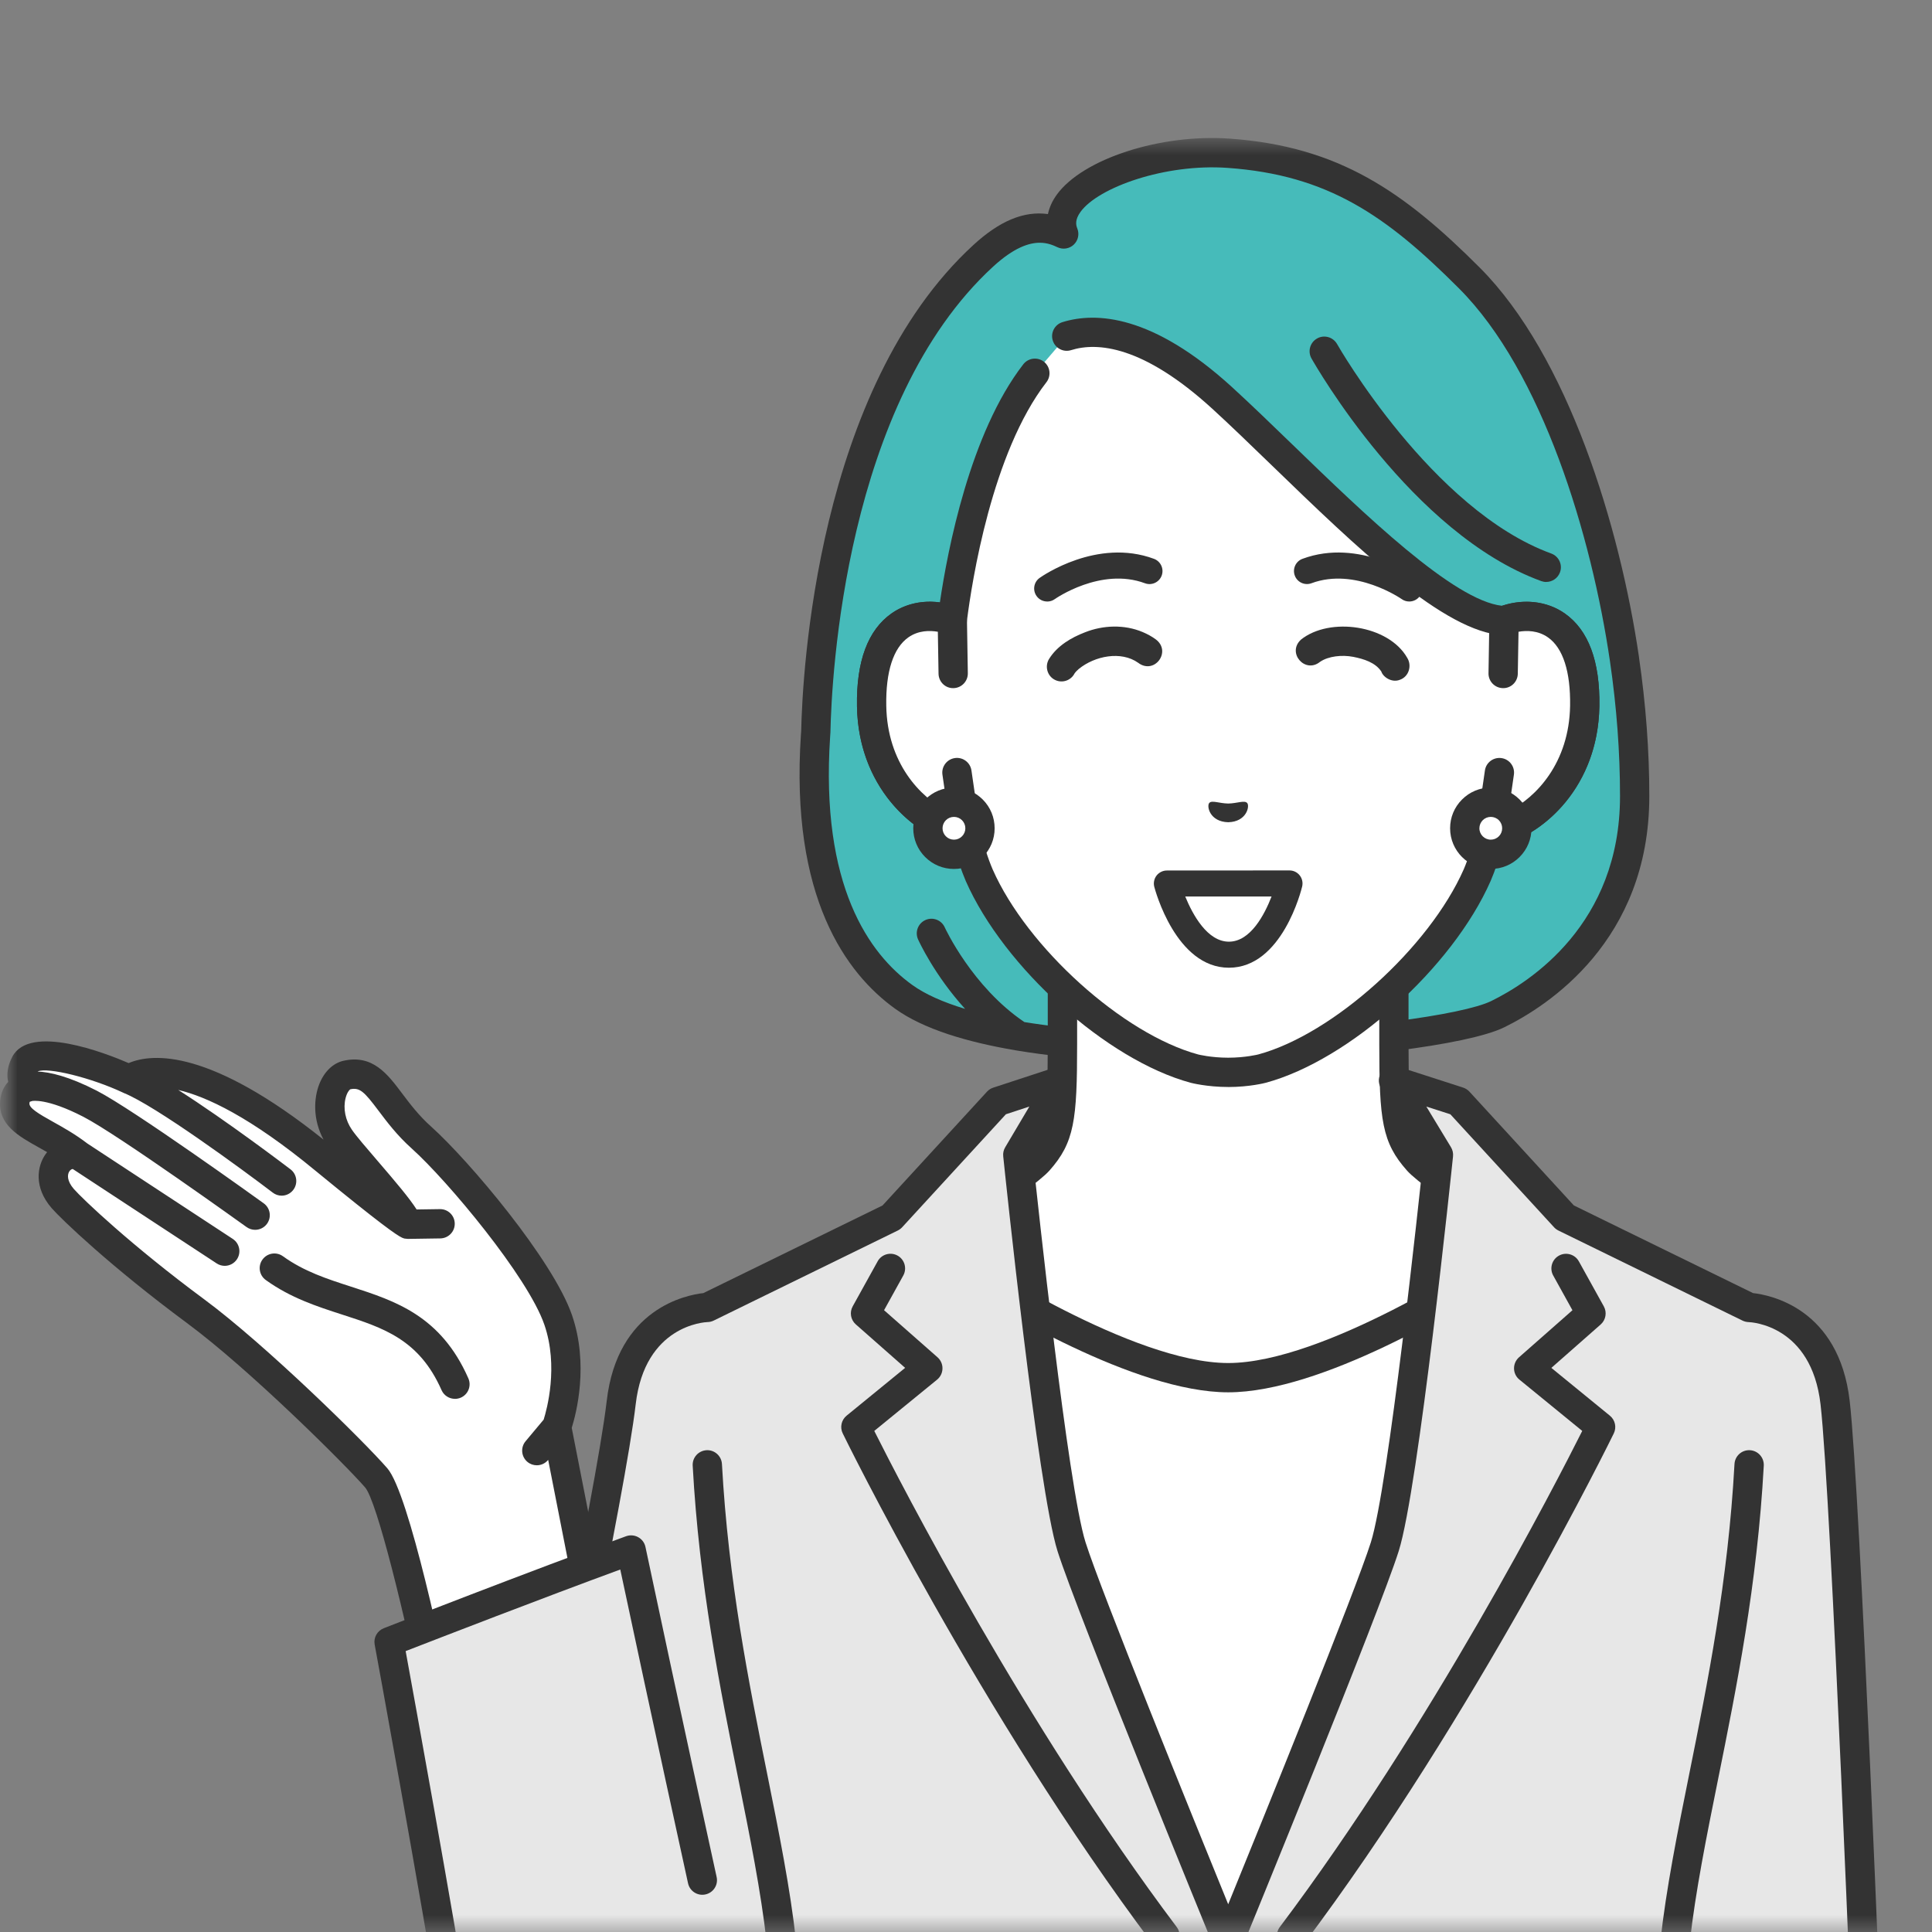 <svg width="56" height="56" viewBox="0 0 56 56" fill="none" xmlns="http://www.w3.org/2000/svg">
<rect x="0" y="0" width="56" height="56" fill="#808080" stroke="none"/>
<mask id="mask0_554_11970" style="mask-type:alpha" maskUnits="userSpaceOnUse" x="0" y="0" width="56" height="56">
<rect width="56" height="56" fill="#D9D9D9"/>
</mask>
<g mask="url(#mask0_554_11970)">
<mask id="mask1_554_11970" style="mask-type:alpha" maskUnits="userSpaceOnUse" x="0" y="4" width="56" height="62">
<rect width="56" height="61.25" transform="matrix(-1 0 0 1 56 4)" fill="#D9D9D9"/>
</mask>
<g mask="url(#mask1_554_11970)">
<path d="M47.087 19.106C46.493 15.046 44.961 10.432 42.591 8.059C40.361 5.825 38.572 4.651 35.611 4.441C33.201 4.271 30.305 5.465 30.834 6.782C30.304 6.534 29.582 6.421 28.5 7.415C24.425 11.158 23.706 18.479 23.648 21.197C23.607 21.928 23.132 26.692 26.198 28.896C29.52 31.284 41.589 30.289 43.41 29.397C44.98 28.629 47.379 26.764 47.382 23.085C47.382 21.809 47.284 20.46 47.086 19.108L47.087 19.106Z" fill="#46BBBA"/>
<path d="M47.507 19.045C46.955 15.271 45.453 10.324 42.892 7.758C40.695 5.559 38.805 4.241 35.641 4.018C33.635 3.875 31.39 4.603 30.635 5.638C30.503 5.819 30.416 6.01 30.375 6.205C29.674 6.109 28.973 6.404 28.212 7.103C23.668 11.276 23.259 19.544 23.223 21.181C23.221 21.212 23.218 21.252 23.215 21.296C22.901 26.012 24.528 28.22 25.949 29.241C26.773 29.832 28.04 30.207 29.433 30.443C29.454 30.448 29.476 30.451 29.497 30.454C29.921 30.524 30.356 30.58 30.793 30.627V29.773C30.407 29.731 30.039 29.682 29.692 29.625C28.18 28.606 27.392 26.898 27.384 26.88C27.288 26.666 27.036 26.571 26.823 26.668C26.609 26.765 26.514 27.016 26.611 27.23C26.637 27.287 27.086 28.267 27.974 29.243C27.331 29.048 26.814 28.817 26.445 28.551C25.198 27.656 23.773 25.68 24.062 21.353C24.065 21.3 24.068 21.256 24.071 21.221C24.071 21.216 24.071 21.211 24.071 21.206C24.104 19.647 24.488 11.675 28.786 7.728C29.382 7.181 29.821 7.036 30.138 7.036C30.371 7.036 30.538 7.114 30.653 7.167C30.811 7.241 30.998 7.21 31.124 7.091C31.251 6.971 31.291 6.786 31.227 6.625C31.183 6.518 31.156 6.366 31.321 6.139C31.836 5.432 33.766 4.738 35.58 4.866C38.494 5.072 40.186 6.253 42.29 8.36C44.705 10.778 46.134 15.529 46.666 19.169C46.86 20.496 46.958 21.814 46.957 23.085C46.955 26.79 44.345 28.467 43.223 29.016C42.818 29.215 41.791 29.43 40.413 29.606C40.403 29.89 40.391 30.175 40.432 30.46C41.91 30.276 43.073 30.035 43.597 29.779C44.861 29.16 47.803 27.268 47.806 23.085C47.807 21.772 47.706 20.413 47.506 19.046L47.507 19.045Z" fill="#333333"/>
<path d="M44.818 16.869C44.769 16.869 44.721 16.86 44.673 16.843C40.92 15.474 38.132 10.597 38.014 10.39C37.899 10.185 37.971 9.927 38.176 9.811C38.379 9.695 38.639 9.768 38.755 9.971C38.781 10.019 41.508 14.785 44.964 16.044C45.184 16.125 45.298 16.368 45.217 16.589C45.154 16.761 44.991 16.868 44.818 16.868V16.869Z" fill="#333333"/>
<path d="M41.099 33.649C40.495 32.968 40.404 32.477 40.404 30.272V25.916L35.6 28.746L30.796 25.916V30.272C30.796 32.478 30.706 32.968 30.101 33.649C29.497 34.329 24.716 37.334 24.716 37.334L31.691 44.396H39.51L46.484 37.334C46.484 37.334 41.704 34.33 41.099 33.649Z" fill="white"/>
<path d="M39.51 44.82C39.402 44.82 39.294 44.779 39.212 44.697C39.045 44.532 39.044 44.264 39.208 44.096L45.811 37.41C44.559 36.615 41.316 34.531 40.782 33.929C40.058 33.115 39.979 32.468 39.979 30.27V26.657L35.816 29.11C35.683 29.189 35.518 29.189 35.385 29.11L31.221 26.657V30.27C31.221 32.468 31.142 33.115 30.419 33.929C29.885 34.531 26.641 36.615 25.389 37.41L31.992 44.096C32.157 44.263 32.155 44.532 31.988 44.697C31.822 44.862 31.553 44.86 31.388 44.693L24.413 37.632C24.323 37.54 24.279 37.412 24.294 37.284C24.309 37.156 24.38 37.042 24.49 36.973C26.318 35.824 29.371 33.828 29.783 33.365C30.266 32.821 30.37 32.494 30.37 30.27V25.914C30.37 25.761 30.452 25.621 30.584 25.545C30.716 25.47 30.879 25.471 31.01 25.548L35.599 28.253L40.187 25.548C40.318 25.471 40.481 25.47 40.613 25.545C40.745 25.621 40.827 25.761 40.827 25.914V30.27C40.827 32.494 40.931 32.821 41.414 33.365C41.826 33.829 44.879 35.825 46.707 36.973C46.817 37.042 46.888 37.156 46.903 37.284C46.918 37.412 46.874 37.539 46.784 37.632L39.809 44.693C39.726 44.777 39.617 44.82 39.508 44.82H39.51Z" fill="#333333"/>
<path d="M43.596 17.988C41.628 17.897 37.904 13.796 35.425 11.533C33.259 9.556 31.773 9.478 30.921 9.743L29.997 10.82C28.236 13.094 27.684 17.335 27.604 17.966V17.988C26.719 17.653 25.224 17.871 25.265 20.465C25.302 22.762 26.969 23.992 27.989 24.119C28.091 24.558 28.22 24.985 28.383 25.368C29.439 27.766 32.308 30.348 34.618 30.974C34.618 30.974 35.03 31.083 35.6 31.083C36.17 31.083 36.582 30.974 36.582 30.974C38.892 30.348 41.76 27.765 42.817 25.368C42.98 24.985 43.109 24.557 43.211 24.119C44.232 23.991 45.897 22.761 45.934 20.465C45.976 17.871 44.481 17.653 43.596 17.988L43.596 17.988Z" fill="white"/>
<path d="M35.6 31.507C34.983 31.507 34.529 31.389 34.509 31.384C32.083 30.726 29.101 28.05 27.994 25.538C27.861 25.227 27.743 24.873 27.64 24.481C26.438 24.163 24.878 22.792 24.84 20.47C24.819 19.167 25.156 18.262 25.842 17.78C26.238 17.502 26.737 17.392 27.243 17.461C27.467 15.94 28.116 12.554 29.66 10.56C29.804 10.374 30.07 10.34 30.256 10.483C30.442 10.627 30.475 10.894 30.331 11.079C28.751 13.121 28.171 16.854 28.027 17.993C28.026 18.131 27.957 18.259 27.844 18.337C27.729 18.417 27.583 18.434 27.453 18.386C27.301 18.328 26.772 18.165 26.33 18.476C25.895 18.782 25.673 19.468 25.69 20.457C25.723 22.544 27.238 23.598 28.041 23.697C28.218 23.719 28.362 23.849 28.402 24.022C28.507 24.474 28.631 24.87 28.773 25.201C29.772 27.466 32.555 29.975 34.729 30.564C34.729 30.564 35.098 30.658 35.599 30.658C36.1 30.658 36.47 30.564 36.474 30.563C38.643 29.975 41.427 27.466 42.428 25.196C42.567 24.87 42.692 24.474 42.797 24.022C42.837 23.849 42.981 23.719 43.158 23.697C43.961 23.598 45.475 22.544 45.509 20.457C45.525 19.467 45.303 18.782 44.868 18.476C44.426 18.165 43.897 18.328 43.746 18.386C43.692 18.406 43.633 18.415 43.576 18.412C41.871 18.334 39.33 15.875 36.872 13.497C36.252 12.897 35.666 12.33 35.138 11.847C33.131 10.015 31.805 9.912 31.046 10.149C30.822 10.219 30.585 10.094 30.515 9.87C30.445 9.646 30.57 9.408 30.794 9.338C31.765 9.036 33.406 9.117 35.71 11.22C36.248 11.712 36.839 12.283 37.463 12.887C39.548 14.905 42.135 17.408 43.538 17.559C44.179 17.346 44.852 17.427 45.357 17.782C46.043 18.264 46.38 19.169 46.359 20.472C46.321 22.794 44.761 24.164 43.559 24.483C43.456 24.875 43.339 25.228 43.207 25.535C42.099 28.051 39.116 30.727 36.692 31.384C36.67 31.39 36.217 31.508 35.599 31.508L35.6 31.507Z" fill="#333333"/>
<path d="M27.629 19.522L27.604 17.988C26.719 17.653 25.224 17.871 25.265 20.465C25.302 22.762 26.969 23.992 27.989 24.119L27.739 22.395L27.63 19.523L27.629 19.522Z" fill="white"/>
<path d="M27.989 24.543C27.972 24.543 27.953 24.542 27.936 24.54C26.712 24.387 24.881 22.988 24.84 20.47C24.819 19.167 25.156 18.262 25.842 17.78C26.371 17.408 27.085 17.337 27.754 17.59C27.916 17.652 28.025 17.807 28.028 17.98L28.053 19.514C28.057 19.748 27.87 19.942 27.636 19.946C27.398 19.952 27.208 19.762 27.204 19.528L27.184 18.312C26.949 18.271 26.621 18.27 26.33 18.474C25.894 18.78 25.672 19.466 25.689 20.456C25.715 22.111 26.675 23.117 27.471 23.511L27.317 22.454C27.284 22.222 27.445 22.007 27.677 21.973C27.909 21.939 28.124 22.1 28.158 22.332L28.408 24.056C28.427 24.187 28.384 24.319 28.291 24.415C28.211 24.496 28.101 24.542 27.987 24.542L27.989 24.543Z" fill="#333333"/>
<path d="M43.597 17.987L43.572 19.521L43.462 22.393L43.212 24.117C44.233 23.99 45.899 22.759 45.936 20.463C45.978 17.869 44.483 17.652 43.598 17.987L43.597 17.987Z" fill="white"/>
<path d="M43.211 24.543C43.098 24.543 42.989 24.497 42.908 24.415C42.815 24.321 42.772 24.188 42.791 24.057L43.041 22.333C43.074 22.101 43.29 21.94 43.522 21.974C43.754 22.007 43.915 22.223 43.881 22.455L43.728 23.512C44.524 23.117 45.483 22.112 45.51 20.457C45.525 19.466 45.304 18.781 44.869 18.475C44.578 18.271 44.249 18.271 44.015 18.312L43.994 19.529C43.99 19.763 43.799 19.951 43.563 19.946C43.328 19.942 43.141 19.749 43.145 19.515L43.17 17.981C43.173 17.808 43.282 17.653 43.445 17.591C44.112 17.338 44.827 17.409 45.356 17.781C46.042 18.263 46.379 19.168 46.358 20.471C46.317 22.988 44.487 24.387 43.263 24.54C43.246 24.543 43.228 24.543 43.21 24.543L43.211 24.543Z" fill="#333333"/>
<path d="M43.966 24.008C43.966 24.425 43.628 24.763 43.211 24.762C42.794 24.762 42.456 24.424 42.456 24.007C42.457 23.589 42.795 23.252 43.212 23.252C43.629 23.252 43.967 23.591 43.966 24.008Z" fill="white"/>
<path d="M43.211 25.187H43.211C42.56 25.187 42.031 24.657 42.032 24.007C42.032 23.692 42.155 23.396 42.378 23.174C42.6 22.951 42.897 22.828 43.211 22.828H43.212C43.527 22.828 43.823 22.952 44.046 23.174C44.268 23.398 44.391 23.693 44.391 24.009C44.391 24.324 44.267 24.62 44.045 24.842C43.822 25.065 43.526 25.187 43.211 25.187ZM43.211 23.678C43.123 23.678 43.041 23.712 42.978 23.774C42.916 23.837 42.881 23.92 42.881 24.008C42.881 24.19 43.029 24.338 43.211 24.338C43.299 24.338 43.382 24.304 43.445 24.241C43.507 24.179 43.541 24.096 43.541 24.008C43.541 23.92 43.507 23.837 43.445 23.774C43.383 23.712 43.299 23.678 43.211 23.678Z" fill="#333333"/>
<path d="M28.405 24.008C28.405 24.425 28.067 24.763 27.65 24.762C27.233 24.762 26.895 24.424 26.895 24.007C26.896 23.589 27.234 23.252 27.651 23.252C28.068 23.252 28.406 23.591 28.405 24.008Z" fill="white"/>
<path d="M27.651 25.187H27.65C27.335 25.187 27.039 25.064 26.816 24.841C26.594 24.619 26.471 24.322 26.471 24.007C26.471 23.692 26.595 23.396 26.817 23.174C27.04 22.951 27.336 22.828 27.651 22.828H27.651C27.967 22.828 28.262 22.952 28.485 23.174C28.708 23.397 28.83 23.693 28.83 24.009C28.83 24.324 28.707 24.62 28.484 24.842C28.262 25.065 27.965 25.187 27.651 25.187ZM27.651 23.678C27.563 23.678 27.48 23.712 27.417 23.774C27.355 23.837 27.32 23.92 27.32 24.008C27.32 24.096 27.355 24.179 27.417 24.241C27.479 24.304 27.563 24.338 27.651 24.338C27.739 24.338 27.821 24.304 27.884 24.241C27.946 24.179 27.981 24.096 27.981 24.008C27.981 23.92 27.946 23.837 27.884 23.774C27.822 23.712 27.739 23.678 27.651 23.678Z" fill="#333333"/>
<path d="M36.15 23.276C36.074 23.188 35.869 23.285 35.6 23.291C35.331 23.285 35.126 23.188 35.05 23.275C34.972 23.365 35.062 23.819 35.6 23.833C36.137 23.82 36.228 23.366 36.151 23.276H36.15Z" fill="#333333"/>
<path d="M35.621 28.05C34.084 28.05 33.483 25.8 33.457 25.704C33.428 25.591 33.453 25.471 33.524 25.378C33.596 25.287 33.706 25.232 33.822 25.232L37.377 25.23C37.492 25.23 37.601 25.282 37.673 25.374C37.745 25.464 37.77 25.583 37.744 25.695C37.721 25.791 37.163 28.05 35.621 28.05H35.621V28.05ZM34.355 25.986C34.571 26.514 34.996 27.295 35.621 27.295C36.245 27.295 36.653 26.511 36.857 25.985L34.355 25.986Z" fill="#333333"/>
<path d="M30.353 17.435C30.235 17.435 30.119 17.38 30.046 17.277C29.925 17.107 29.964 16.872 30.134 16.751C30.201 16.703 31.799 15.586 33.449 16.198C33.645 16.271 33.744 16.489 33.672 16.684C33.599 16.879 33.382 16.979 33.187 16.906C31.907 16.431 30.585 17.357 30.573 17.366C30.507 17.413 30.43 17.436 30.354 17.436L30.353 17.435Z" fill="#333333"/>
<path d="M40.848 17.435C40.772 17.435 40.695 17.413 40.629 17.365C40.617 17.357 39.286 16.434 38.015 16.905C37.82 16.978 37.602 16.879 37.53 16.683C37.458 16.487 37.557 16.27 37.752 16.198C39.402 15.585 41 16.703 41.068 16.75C41.238 16.872 41.277 17.108 41.156 17.277C41.082 17.38 40.966 17.435 40.848 17.435L40.848 17.435Z" fill="#333333"/>
<path d="M32.99 19.211C32.496 18.86 31.735 19.011 31.27 19.389C31.221 19.433 31.178 19.473 31.144 19.524L31.152 19.509C31.051 19.721 30.798 19.811 30.587 19.711C30.353 19.602 30.273 19.306 30.413 19.092C30.648 18.717 31.05 18.481 31.448 18.328C31.974 18.119 32.591 18.096 33.122 18.321C33.252 18.376 33.381 18.445 33.497 18.53C33.973 18.881 33.461 19.569 32.99 19.211Z" fill="#333333"/>
<path d="M37.707 18.541C38.545 17.87 40.248 18.118 40.788 19.066C40.93 19.29 40.84 19.611 40.579 19.703C40.344 19.8 40.088 19.624 40.039 19.466C39.867 19.202 39.525 19.098 39.224 19.039C38.898 18.976 38.505 19.018 38.263 19.183C37.828 19.537 37.294 18.922 37.708 18.541H37.707Z" fill="#333333"/>
<path d="M24.859 38.225L27.903 36.773C27.903 36.773 32.66 39.932 35.6 39.932C38.541 39.932 43.298 36.773 43.298 36.773L46.342 38.225L35.6 58.417L24.859 38.225Z" fill="white"/>
<path d="M35.6 58.841C35.443 58.841 35.299 58.755 35.225 58.616L24.484 38.424C24.429 38.322 24.419 38.202 24.455 38.092C24.491 37.982 24.571 37.891 24.676 37.842L27.72 36.389C27.854 36.325 28.013 36.337 28.137 36.419C28.183 36.45 32.821 39.508 35.6 39.508C38.379 39.508 43.017 36.45 43.063 36.419C43.187 36.337 43.346 36.325 43.48 36.389L46.525 37.842C46.629 37.891 46.709 37.982 46.745 38.092C46.781 38.202 46.771 38.322 46.716 38.424L35.975 58.616C35.901 58.755 35.757 58.841 35.6 58.841H35.6ZM25.442 38.417L35.6 57.512L45.759 38.417L43.33 37.258C42.369 37.873 38.317 40.357 35.6 40.357C32.884 40.357 28.831 37.873 27.87 37.258L25.442 38.417Z" fill="#333333"/>
<path d="M53.194 40.656C52.879 37.941 50.698 37.898 50.698 37.898L45.361 35.288L42.279 31.93L40.392 31.321L41.697 33.474C41.697 33.474 40.707 43.047 40.141 44.835C39.575 46.623 35.601 56.322 35.601 56.322C35.601 56.322 31.628 46.623 31.061 44.835C30.495 43.047 29.505 33.474 29.505 33.474L30.782 31.321L28.923 31.93L25.841 35.288L20.504 37.898C20.504 37.898 18.323 37.941 18.009 40.656C17.694 43.371 15.479 53.663 15.479 53.663L16.861 60.735C16.861 60.735 17.328 64.015 18.515 64.068C19.219 64.099 20.158 63.877 20.939 63.252C21.429 62.861 21.921 62.373 22.333 61.932C21.816 64.91 21.422 68.045 21.128 70.878H55.579C55.245 67.51 54.171 60.451 54.171 60.451C54.171 60.451 53.51 43.371 53.196 40.656H53.194Z" fill="#E7E7E7"/>
<path d="M21.127 71.303C21.112 71.303 21.098 71.303 21.083 71.3C20.849 71.276 20.68 71.067 20.705 70.834C20.993 68.048 21.326 65.473 21.695 63.161C21.526 63.316 21.361 63.457 21.203 63.583C20.441 64.193 19.427 64.532 18.495 64.491C17.039 64.427 16.532 61.436 16.441 60.806L15.061 53.743C15.05 53.687 15.051 53.628 15.063 53.573C15.085 53.47 17.278 43.27 17.586 40.606C17.897 37.921 19.897 37.536 20.387 37.481L25.581 34.941L28.609 31.642C28.659 31.588 28.721 31.548 28.79 31.526L30.648 30.917C30.817 30.862 31.001 30.917 31.111 31.054C31.222 31.192 31.236 31.385 31.145 31.537L29.941 33.568C30.066 34.754 30.955 43.094 31.465 44.705C31.914 46.124 34.583 52.702 35.6 55.196C36.617 52.702 39.286 46.123 39.735 44.705C40.244 43.094 41.133 34.763 41.258 33.57L40.028 31.54C39.936 31.388 39.948 31.195 40.058 31.056C40.168 30.917 40.353 30.861 40.521 30.915L42.408 31.524C42.478 31.547 42.541 31.587 42.591 31.641L45.619 34.94L50.813 37.481C51.303 37.535 53.303 37.919 53.614 40.605C53.924 43.281 54.553 59.428 54.59 60.409C54.66 60.864 55.676 67.591 55.998 70.835C56.021 71.068 55.851 71.276 55.617 71.299C55.384 71.322 55.176 71.152 55.153 70.919C54.824 67.6 53.758 60.584 53.747 60.514C53.744 60.498 53.743 60.482 53.742 60.467C53.736 60.296 53.078 43.372 52.769 40.704C52.504 38.408 50.758 38.324 50.685 38.322C50.625 38.32 50.563 38.305 50.509 38.279L45.172 35.668C45.124 35.644 45.082 35.613 45.046 35.574L42.039 32.298L41.343 32.074L42.057 33.252C42.105 33.332 42.126 33.424 42.117 33.516C42.076 33.908 41.115 43.152 40.542 44.96C39.978 46.745 36.153 56.083 35.991 56.48C35.925 56.64 35.77 56.744 35.597 56.744C35.425 56.744 35.27 56.64 35.204 56.48C35.042 56.084 31.218 46.745 30.653 44.96C30.081 43.152 29.119 33.908 29.079 33.516C29.069 33.425 29.089 33.334 29.136 33.255L29.836 32.074L29.157 32.297L26.149 35.573C26.113 35.612 26.07 35.644 26.023 35.667L20.686 38.278C20.63 38.305 20.57 38.32 20.507 38.321C20.436 38.324 18.692 38.407 18.426 40.703C18.124 43.307 16.136 52.602 15.907 53.665L17.273 60.652C17.275 60.659 17.275 60.666 17.277 60.673C17.475 62.06 18.038 63.62 18.529 63.641C19.262 63.673 20.062 63.403 20.669 62.918C21.073 62.594 21.527 62.164 22.017 61.639C22.145 61.501 22.348 61.465 22.517 61.549C22.685 61.632 22.777 61.817 22.745 62.002C22.291 64.617 21.887 67.617 21.544 70.919C21.522 71.138 21.338 71.299 21.123 71.299L21.127 71.303Z" fill="#333333"/>
<path d="M37.435 56.535C37.346 56.535 37.257 56.508 37.181 56.45C36.993 56.309 36.956 56.043 37.096 55.856C41.502 49.997 45.098 42.998 45.862 41.476L44.041 39.989C43.944 39.911 43.887 39.793 43.885 39.669C43.883 39.544 43.935 39.425 44.029 39.342L45.578 37.978L45.021 36.972C44.907 36.767 44.982 36.508 45.187 36.395C45.392 36.282 45.651 36.356 45.764 36.561L46.487 37.865C46.584 38.04 46.546 38.258 46.397 38.39L44.967 39.649L46.663 41.034C46.816 41.158 46.863 41.372 46.776 41.549C46.737 41.63 42.776 49.72 37.777 56.367C37.693 56.478 37.566 56.536 37.437 56.536L37.435 56.535Z" fill="#333333"/>
<path d="M33.766 56.535C33.637 56.535 33.51 56.477 33.427 56.366C28.427 49.718 24.466 41.629 24.427 41.548C24.34 41.371 24.387 41.158 24.54 41.033L26.236 39.648L24.807 38.389C24.657 38.257 24.619 38.039 24.716 37.865L25.439 36.56C25.552 36.355 25.811 36.281 26.016 36.394C26.221 36.507 26.295 36.766 26.182 36.971L25.625 37.977L27.174 39.341C27.268 39.424 27.321 39.544 27.318 39.668C27.316 39.793 27.259 39.91 27.163 39.989L25.341 41.476C26.105 42.997 29.701 49.996 34.107 55.855C34.248 56.042 34.21 56.309 34.023 56.449C33.946 56.507 33.857 56.534 33.768 56.534L33.766 56.535Z" fill="#333333"/>
<path d="M22.568 61.05C22.542 61.05 22.515 61.048 22.489 61.042C22.258 60.998 22.107 60.776 22.151 60.546C22.664 57.84 22.079 54.934 21.401 51.569C20.87 48.93 20.267 45.939 20.078 42.483C20.065 42.248 20.244 42.049 20.479 42.035C20.712 42.022 20.913 42.202 20.926 42.436C21.112 45.831 21.708 48.791 22.234 51.402C22.929 54.854 23.53 57.835 22.985 60.705C22.946 60.909 22.768 61.05 22.568 61.05Z" fill="#333333"/>
<path d="M50.075 71.303C49.86 71.303 49.675 71.14 49.653 70.922C49.252 67.051 48.768 63.614 48.216 60.705C47.672 57.836 48.272 54.854 48.967 51.402C49.493 48.791 50.09 45.831 50.275 42.436C50.288 42.202 50.487 42.022 50.722 42.035C50.957 42.048 51.136 42.248 51.124 42.483C50.935 45.939 50.332 48.93 49.8 51.569C49.122 54.934 48.537 57.84 49.051 60.546C49.608 63.478 50.094 66.939 50.498 70.834C50.522 71.068 50.352 71.276 50.119 71.3C50.105 71.302 50.09 71.303 50.075 71.303H50.075Z" fill="#333333"/>
<path d="M16.178 38.259C15.669 36.777 13.301 33.946 12.217 32.975C11.134 32.004 10.96 30.956 10.05 31.16C9.604 31.26 9.317 32.213 9.847 32.986C10.205 33.508 11.67 35.044 11.822 35.485C11.661 35.449 9.413 33.607 9.413 33.607C6.196 30.951 4.43 30.842 3.742 31.284C2.984 30.927 1.034 30.262 0.734 30.826C0.526 31.216 0.719 31.44 0.797 31.51C0.542 31.569 0.447 31.752 0.428 31.937C0.365 32.59 1.362 32.771 2.285 33.49C1.782 33.288 1.185 34.01 1.818 34.738C2.066 35.024 3.492 36.393 5.666 38.001C7.472 39.337 10.293 42.129 10.904 42.835C11.515 43.54 12.755 49.7 12.755 49.7L17.527 48.461L16.133 41.359C16.133 41.359 16.709 39.801 16.178 38.259Z" fill="white"/>
<path d="M13.186 40.546C13.024 40.546 12.868 40.452 12.798 40.293C12.151 38.826 11.116 38.491 9.918 38.104C9.184 37.866 8.424 37.621 7.704 37.102C7.513 36.965 7.47 36.699 7.608 36.509C7.745 36.319 8.01 36.275 8.201 36.413C8.813 36.854 9.477 37.069 10.18 37.296C11.456 37.709 12.775 38.135 13.575 39.951C13.67 40.166 13.573 40.416 13.358 40.511C13.303 40.535 13.245 40.547 13.187 40.547L13.186 40.546Z" fill="#333333"/>
<path d="M17.944 48.379L16.572 41.387C16.702 40.972 17.073 39.553 16.58 38.121C16.031 36.526 13.593 33.638 12.501 32.659C12.135 32.332 11.879 31.99 11.652 31.689C11.234 31.133 10.802 30.557 9.957 30.747C9.653 30.815 9.397 31.062 9.254 31.425C9.097 31.826 9.059 32.44 9.378 33.032C6.105 30.417 4.439 30.514 3.729 30.814C3.056 30.523 0.867 29.671 0.358 30.628C0.213 30.902 0.189 31.151 0.237 31.359C0.107 31.499 0.026 31.683 0.005 31.897C-0.063 32.597 0.541 32.934 1.124 33.259C1.202 33.303 1.283 33.348 1.366 33.395C1.35 33.414 1.335 33.434 1.321 33.454C1.076 33.8 0.974 34.417 1.498 35.019C1.777 35.34 3.224 36.725 5.414 38.345C7.245 39.699 10.034 42.479 10.584 43.115C10.921 43.505 11.741 46.813 12.339 49.786C12.38 49.987 12.557 50.127 12.755 50.127C12.783 50.127 12.811 50.125 12.839 50.119C13.069 50.072 13.219 49.849 13.172 49.619C12.876 48.147 11.862 43.292 11.227 42.559C10.55 41.778 7.701 38.979 5.92 37.662C3.812 36.103 2.392 34.752 2.139 34.462C1.94 34.232 1.944 34.045 2.014 33.947C2.039 33.913 2.076 33.884 2.109 33.884L6.281 36.621C6.353 36.668 6.434 36.691 6.514 36.691C6.652 36.691 6.788 36.623 6.869 36.499C6.998 36.303 6.943 36.04 6.748 35.911L2.531 33.144C2.186 32.879 1.843 32.687 1.54 32.518C1.116 32.282 0.84 32.117 0.853 31.98C0.856 31.95 0.862 31.937 0.862 31.937C0.865 31.935 0.875 31.93 0.895 31.925C0.92 31.919 0.943 31.911 0.965 31.901C0.965 31.901 0.955 31.908 0.932 31.914C0.936 31.913 1.352 31.822 2.417 32.371C3.426 32.891 7.11 35.541 7.147 35.567C7.223 35.621 7.309 35.647 7.395 35.647C7.527 35.647 7.657 35.586 7.74 35.471C7.877 35.28 7.834 35.015 7.643 34.878C7.49 34.767 3.87 32.163 2.806 31.615C1.991 31.196 1.442 31.074 1.094 31.059C1.094 31.057 1.096 31.056 1.096 31.055C1.389 30.928 2.653 31.241 3.563 31.669C3.566 31.671 3.569 31.672 3.572 31.673C3.577 31.675 3.582 31.678 3.586 31.68C4.496 32.043 7.013 33.888 7.906 34.569C7.983 34.628 8.073 34.657 8.163 34.657C8.291 34.657 8.418 34.599 8.501 34.489C8.643 34.303 8.607 34.036 8.421 33.894C8.322 33.818 6.565 32.482 5.167 31.593C5.976 31.782 7.248 32.369 9.146 33.936C11.049 35.496 11.495 35.801 11.654 35.875C11.657 35.876 11.661 35.878 11.664 35.879C11.693 35.892 11.712 35.897 11.73 35.901C11.732 35.901 11.733 35.901 11.735 35.901C11.739 35.901 11.745 35.902 11.75 35.903C11.771 35.907 11.791 35.908 11.812 35.909C11.816 35.909 11.82 35.91 11.823 35.91C11.826 35.91 11.828 35.91 11.831 35.91L12.763 35.896C12.998 35.892 13.185 35.699 13.181 35.465C13.178 35.231 12.987 35.044 12.751 35.047L12.076 35.057C11.868 34.73 11.482 34.274 10.944 33.648C10.626 33.278 10.325 32.929 10.2 32.746C10.009 32.47 9.942 32.127 10.017 31.829C10.056 31.673 10.124 31.591 10.152 31.574C10.428 31.514 10.557 31.642 10.975 32.199C11.213 32.515 11.508 32.909 11.936 33.292C12.968 34.217 15.301 37.009 15.779 38.398C16.195 39.607 15.85 40.858 15.758 41.149L15.234 41.775C15.084 41.955 15.107 42.222 15.287 42.373C15.367 42.44 15.463 42.472 15.559 42.472C15.681 42.472 15.802 42.42 15.885 42.32L15.889 42.315L17.112 48.544C17.157 48.775 17.381 48.925 17.61 48.88C17.841 48.835 17.99 48.611 17.945 48.381L17.944 48.379Z" fill="#333333"/>
<path d="M11.278 47.591C11.278 47.591 12.548 54.505 13.277 58.968C13.966 63.183 16.879 64.067 18.513 64.067L20.357 54.498C20.357 54.498 19.258 49.486 18.293 44.929C15.541 45.926 11.277 47.591 11.277 47.591H11.278Z" fill="#E7E7E7"/>
<path d="M18.514 64.492C16.211 64.492 13.515 63.059 12.858 59.037C12.138 54.628 10.874 47.737 10.86 47.668C10.823 47.467 10.934 47.27 11.124 47.195C11.166 47.178 15.424 45.516 18.149 44.528C18.265 44.487 18.393 44.497 18.5 44.557C18.608 44.617 18.684 44.719 18.709 44.84C19.662 49.343 20.761 54.356 20.772 54.406C20.823 54.635 20.678 54.861 20.448 54.911C20.22 54.962 19.993 54.817 19.943 54.587C19.933 54.539 18.908 49.869 17.979 45.493C15.734 46.317 12.74 47.477 11.758 47.858C12.024 49.313 13.067 55.049 13.696 58.898C14.415 63.3 17.565 63.641 18.513 63.641C18.747 63.641 18.938 63.831 18.938 64.066C18.938 64.3 18.747 64.49 18.513 64.49L18.514 64.492Z" fill="#333333"/>
</g>
</g>
</svg>
